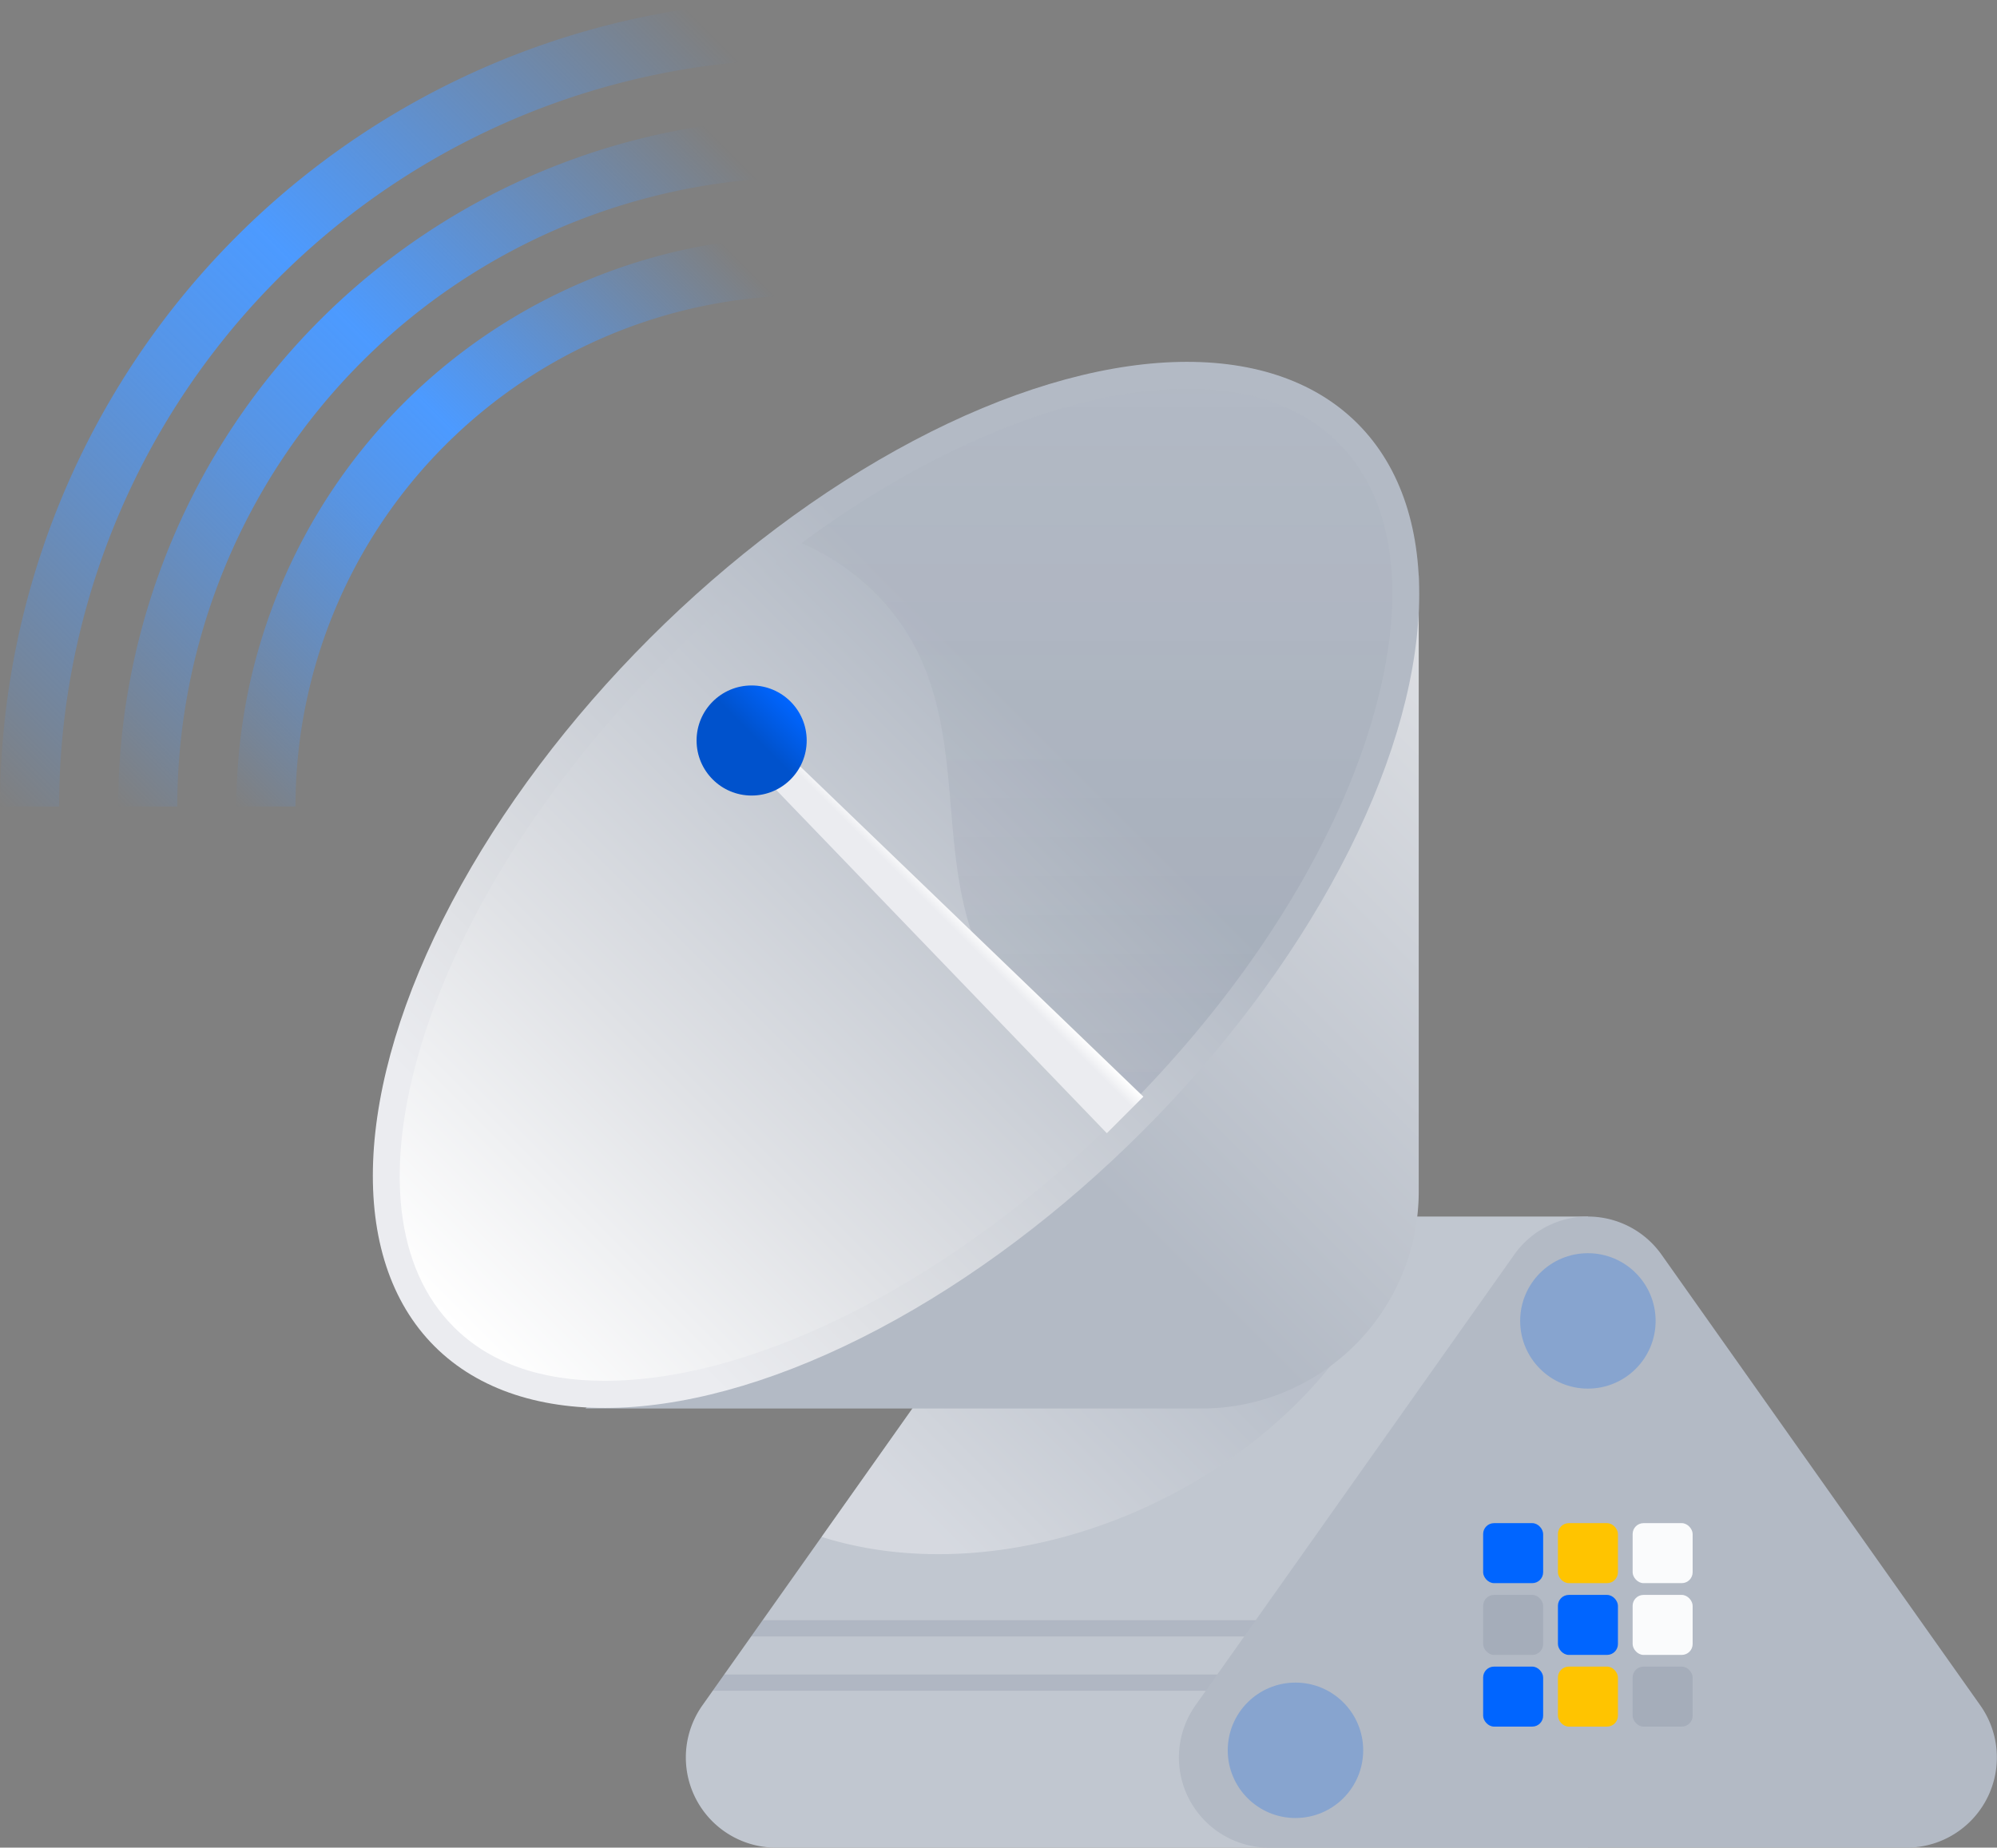 <svg xmlns="http://www.w3.org/2000/svg" xmlns:xlink="http://www.w3.org/1999/xlink" viewBox="0 0 245.92 227.58"><rect x="0" y="0" width="245.92" height="227.58" fill="#808080" stroke="none"/><defs><style>.cls-1{fill:#c1c7d0;}.cls-2{isolation:isolate;}.cls-3{clip-path:url(#clip-path);}.cls-20,.cls-21,.cls-22,.cls-4,.cls-5{fill:none;}.cls-4{stroke:#172b4d;stroke-width:2px;}.cls-20,.cls-21,.cls-22,.cls-4{stroke-miterlimit:10;}.cls-11,.cls-4{opacity:0.1;}.cls-5{stroke:#b2d4ff;stroke-linecap:round;stroke-linejoin:round;stroke-width:0;}.cls-6{opacity:0.5;mix-blend-mode:multiply;}.cls-7{fill:url(#linear-gradient);}.cls-8{fill:url(#linear-gradient-2);}.cls-9{fill:url(#linear-gradient-3);}.cls-10{fill:url(#linear-gradient-4);}.cls-11{fill:url(#linear-gradient-5);}.cls-12{fill:url(#linear-gradient-6);}.cls-13{fill:url(#linear-gradient-7);}.cls-14{fill:#b3bac5;}.cls-15{fill:#87a4cf;}.cls-16{fill:#0065ff;}.cls-17{fill:#ffc400;}.cls-18{fill:#fafbfc;}.cls-19{fill:#a5adba;}.cls-20,.cls-21,.cls-22{stroke-width:7.28px;}.cls-20{stroke:url(#linear-gradient-8);}.cls-21{stroke:url(#linear-gradient-9);}.cls-22{stroke:url(#linear-gradient-10);}</style><clipPath id="clip-path"><path id="_Clipping_Path_" data-name="&lt;Clipping Path&gt;" class="cls-1" d="M134.82,149.85a11,11,0,0,0-9.07,4.7L86.5,210.05a11.11,11.11,0,0,0,9.07,17.53h100V149.85Z"/></clipPath><linearGradient id="linear-gradient" x1="109.09" y1="197.21" x2="164.72" y2="141.58" gradientUnits="userSpaceOnUse"><stop offset="0.13" stop-color="#ebecf0"/><stop offset="0.25" stop-color="#dfe1e5"/><stop offset="0.67" stop-color="#b3bac5"/></linearGradient><linearGradient id="linear-gradient-2" x1="93.83" y1="195.23" x2="196.44" y2="92.62" gradientUnits="userSpaceOnUse"><stop offset="0.44" stop-color="#b3bac5"/><stop offset="1" stop-color="#dfe1e5"/></linearGradient><linearGradient id="linear-gradient-3" x1="53.51" y1="165.82" x2="167.17" y2="52.16" gradientTransform="translate(109.39 -46.1) rotate(45)" xlink:href="#linear-gradient"/><linearGradient id="linear-gradient-4" x1="55.88" y1="163.45" x2="164.8" y2="54.53" gradientUnits="userSpaceOnUse"><stop offset="0" stop-color="#fff"/><stop offset="0.27" stop-color="#dfe1e5"/><stop offset="0.67" stop-color="#b3bac5"/></linearGradient><linearGradient id="linear-gradient-5" x1="135.08" y1="136.8" x2="135.08" y2="14.05" gradientUnits="userSpaceOnUse"><stop offset="0" stop-color="#091e42"/><stop offset="1" stop-color="#b3bac5" stop-opacity="0"/></linearGradient><linearGradient id="linear-gradient-6" x1="113.51" y1="116.8" x2="118.01" y2="112.3" gradientUnits="userSpaceOnUse"><stop offset="0.7" stop-color="#ebecf0"/><stop offset="1" stop-color="#fff"/></linearGradient><linearGradient id="linear-gradient-7" x1="87.77" y1="96" x2="97.35" y2="86.42" gradientUnits="userSpaceOnUse"><stop offset="0.54" stop-color="#0052cc"/><stop offset="1" stop-color="#0065ff"/></linearGradient><linearGradient id="linear-gradient-8" x1="-8.45" y1="90.89" x2="90.89" y2="-8.45" gradientUnits="userSpaceOnUse"><stop offset="0" stop-color="#4c9aff" stop-opacity="0"/><stop offset="0.08" stop-color="#4c9aff" stop-opacity="0.19"/><stop offset="0.24" stop-color="#4c9aff" stop-opacity="0.53"/><stop offset="0.37" stop-color="#4c9aff" stop-opacity="0.79"/><stop offset="0.47" stop-color="#4c9aff" stop-opacity="0.94"/><stop offset="0.52" stop-color="#4c9aff"/><stop offset="0.64" stop-color="#4c9aff" stop-opacity="0.71"/><stop offset="0.92" stop-color="#4c9aff" stop-opacity="0"/></linearGradient><linearGradient id="linear-gradient-9" x1="7.61" y1="92.39" x2="92.39" y2="7.61" xlink:href="#linear-gradient-8"/><linearGradient id="linear-gradient-10" x1="23.65" y1="93.88" x2="93.88" y2="23.65" xlink:href="#linear-gradient-8"/></defs><title>Signal</title><g class="cls-2"><g id="Layer_2" data-name="Layer 2"><g id="Objects"><path id="_Clipping_Path_2" data-name="&lt;Clipping Path&gt;" class="cls-1" d="M134.82,149.85a11,11,0,0,0-9.07,4.7L86.5,210.05a11.11,11.11,0,0,0,9.07,17.53h100V149.85Z"/><g class="cls-3"><line class="cls-4" x1="90.94" y1="200.56" x2="156.7" y2="200.56"/><line class="cls-4" x1="87.35" y1="207.25" x2="153.11" y2="207.25"/></g><line class="cls-5" x1="154.1" y1="207.25" x2="154.1" y2="207.25"/><g class="cls-6"><path class="cls-7" d="M134.82,149.85a11,11,0,0,0-9.07,4.7L101.18,189.3c11.9,3.79,27,2.62,41.26-4.29,16.46-8,27.61-21.57,30.55-35.15Z"/></g><path class="cls-8" d="M174.71,70.88v75.86A26.75,26.75,0,0,1,148,173.49H72.1Z"/><g id="_Ellipse_" data-name="&lt;Ellipse&gt;"><ellipse class="cls-9" cx="110.34" cy="108.99" rx="80.37" ry="42.92" transform="translate(-44.75 109.95) rotate(-45)"/></g><g id="_Group_" data-name="&lt;Group&gt;"><path class="cls-10" d="M74.46,170.08c-7.93,0-14.18-2.23-18.58-6.63-7.19-7.19-8.61-19.54-4-34.77C56.74,112.74,67.56,95.8,82.36,81c20.42-20.42,44.89-33.11,63.87-33.11,7.93,0,14.18,2.23,18.58,6.63,7.19,7.19,8.61,19.54,4,34.77-4.84,15.95-15.66,32.88-30.46,47.68C117.91,157.4,93.43,170.08,74.46,170.08Z"/></g><path class="cls-11" d="M168.79,89.3c4.62-15.23,3.21-27.58-4-34.77-4.4-4.4-10.65-6.63-18.58-6.63-14.11,0-31.26,7-47.52,19a29.59,29.59,0,0,1,9.56,6.63c7.3,7.68,8.08,16.93,8.84,25.87.69,8.12,1.33,15.79,6.47,23.4,3.63,5.37,8.94,9.75,15.8,13.1C153.62,121.37,164.06,104.87,168.79,89.3Z"/><polygon class="cls-12" points="94.36 90.38 140.8 135.08 136.3 139.58 91.59 93.15 94.36 90.38"/><circle class="cls-13" cx="92.56" cy="91.21" r="6.78"/><path class="cls-14" d="M186.47,154.54l-39.25,55.51a11.11,11.11,0,0,0,9.07,17.53h78.5a11.11,11.11,0,0,0,9.07-17.53l-39.25-55.51A11.11,11.11,0,0,0,186.47,154.54Z"/><circle class="cls-15" cx="159.53" cy="215.59" r="8.34"/><circle class="cls-15" cx="195.54" cy="162.7" r="8.34"/><rect class="cls-16" x="182.64" y="187.61" width="7.39" height="7.39" rx="1.34" ry="1.34"/><rect class="cls-17" x="191.85" y="187.61" width="7.39" height="7.39" rx="1.34" ry="1.34"/><rect class="cls-18" x="201.05" y="187.61" width="7.39" height="7.39" rx="1.34" ry="1.34"/><rect class="cls-19" x="182.64" y="196.45" width="7.39" height="7.39" rx="1.34" ry="1.34"/><rect class="cls-16" x="191.85" y="196.45" width="7.39" height="7.39" rx="1.34" ry="1.34"/><rect class="cls-18" x="201.05" y="196.45" width="7.39" height="7.39" rx="1.34" ry="1.34"/><rect class="cls-16" x="182.64" y="205.28" width="7.39" height="7.39" rx="1.34" ry="1.34"/><rect class="cls-17" x="191.85" y="205.28" width="7.39" height="7.39" rx="1.34" ry="1.34"/><rect class="cls-19" x="201.05" y="205.28" width="7.39" height="7.39" rx="1.34" ry="1.34"/><path class="cls-20" d="M3.64,99.34a95.81,95.81,0,0,1,95.7-95.7"/><path class="cls-21" d="M18.19,99.34A81.24,81.24,0,0,1,99.34,18.19"/><path class="cls-22" d="M32.75,99.34A66.59,66.59,0,0,1,99.34,32.75"/></g></g></g></svg>